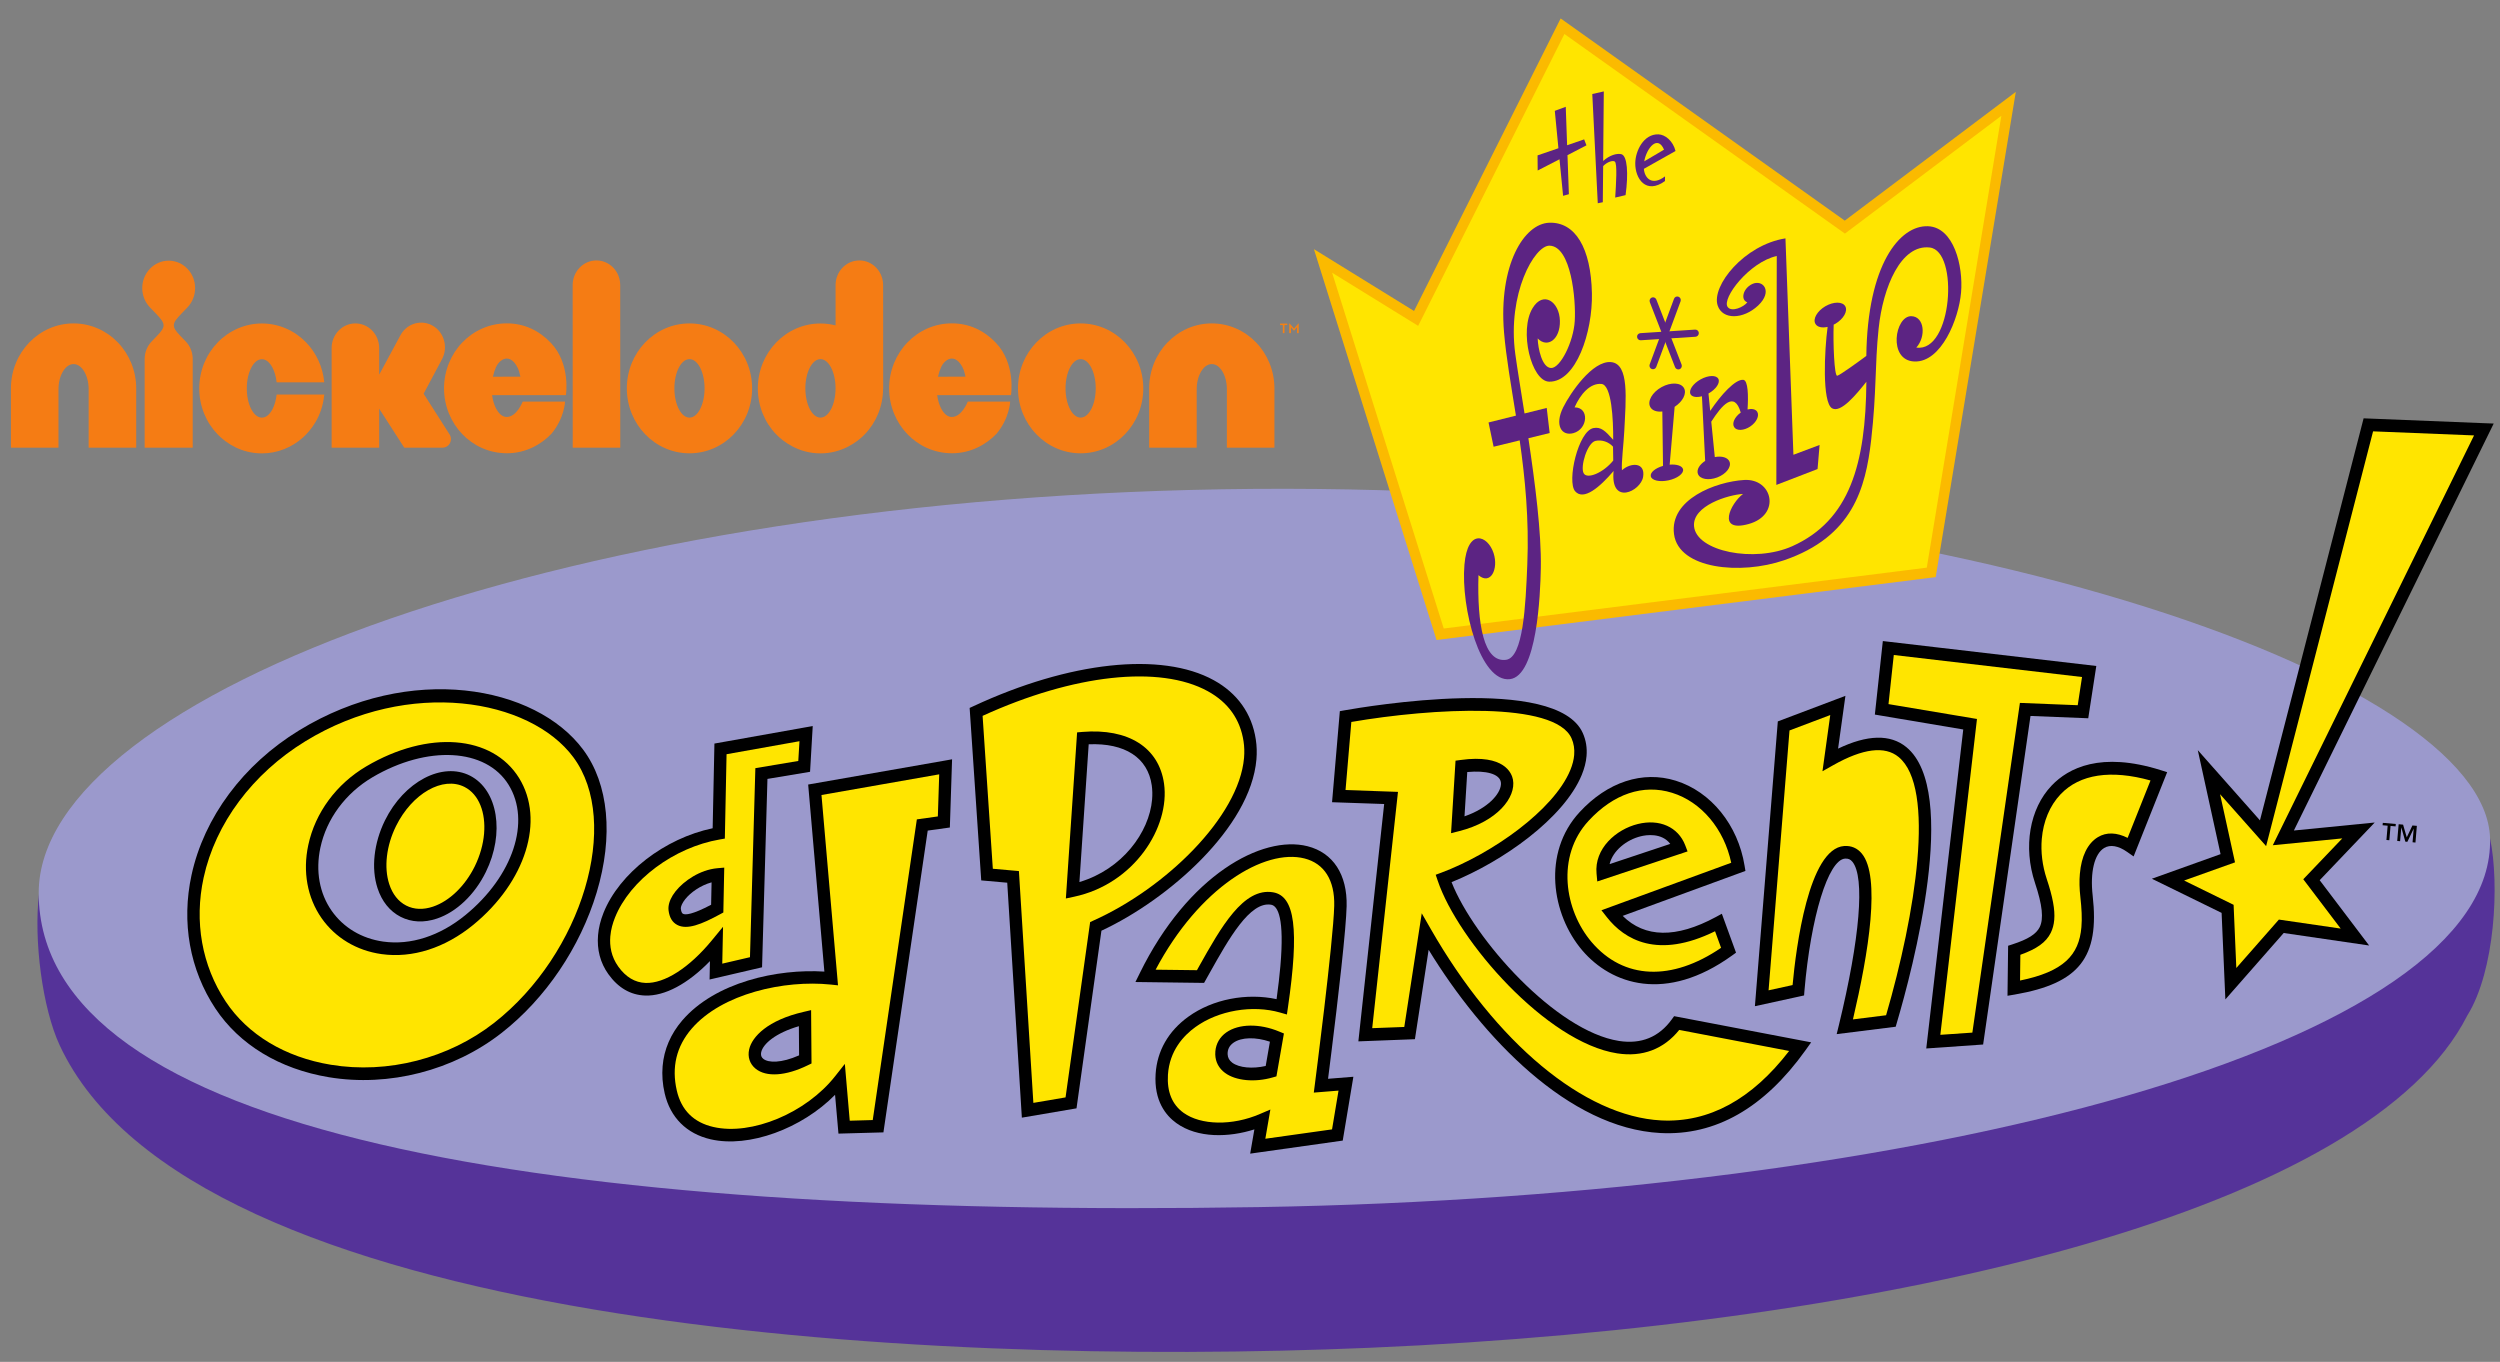 <?xml version="1.0" encoding="UTF-8" standalone="no"?>
<svg
   xmlns:dc="http://purl.org/dc/elements/1.1/"
   xmlns:cc="http://creativecommons.org/ns#"
   xmlns:rdf="http://www.w3.org/1999/02/22-rdf-syntax-ns#"
   xmlns:svg="http://www.w3.org/2000/svg"
   xmlns="http://www.w3.org/2000/svg"
   xmlns:sodipodi="http://sodipodi.sourceforge.net/DTD/sodipodi-0.dtd"
   xmlns:inkscape="http://www.inkscape.org/namespaces/inkscape"
   inkscape:export-ydpi="900"
   inkscape:export-xdpi="900"
   inkscape:export-filename="C:\Users\allpu\Downloads\Tumblr backups\TFOP logo.png"
   sodipodi:docname="The_Fairly_OddParents_logo.svg"
   xml:space="preserve"
   height="153.309"
   width="281.43"
   inkscape:version="1.0 (4035a4fb49, 2020-05-01)"
   version="1.1"
   id="svg2"><rect width="100%" height="100%" fill="#808080" stroke="none"/><defs
     id="defs6"><inkscape:perspective
       id="perspective33"
       inkscape:persp3d-origin="192.85757 : 18.579344 : 1"
       inkscape:vp_z="385.71515 : 27.869017 : 1"
       inkscape:vp_y="0 : 1000 : 0"
       inkscape:vp_x="0 : 27.869017 : 1"
       sodipodi:type="inkscape:persp3d" /><inkscape:perspective
       sodipodi:type="inkscape:persp3d"
       inkscape:vp_x="0 : 27.869017 : 1"
       inkscape:vp_y="0 : 1000 : 0"
       inkscape:vp_z="385.71515 : 27.869017 : 1"
       inkscape:persp3d-origin="192.85757 : 18.579344 : 1"
       id="perspective33-7" /></defs><sodipodi:namedview
     inkscape:document-rotation="0"
     inkscape:guide-bbox="true"
     showguides="true"
     inkscape:current-layer="g10"
     inkscape:window-maximized="1"
     inkscape:window-y="1028"
     inkscape:window-x="1912"
     inkscape:cy="77.147921"
     inkscape:cx="141.02858"
     inkscape:zoom="4.9357382"
     showgrid="false"
     id="namedview4"
     inkscape:window-height="1057"
     inkscape:window-width="1920"
     inkscape:pageshadow="2"
     inkscape:pageopacity="0"
     guidetolerance="10"
     gridtolerance="10"
     objecttolerance="10"
     borderopacity="1"
     bordercolor="#666666"
     pagecolor="#ffffff" /><g
     transform="matrix(1.25,0,0,-1.25,-6.57,191.635)"
     inkscape:label="367310-fairly_odd_parents"
     inkscape:groupmode="layer"
     id="g10"><g
       transform="matrix(1.044,0,0,1.064,-8.959,-5.555)"
       id="g3146"><g
         id="g12"
         transform="translate(8.318,1.109)"><path
           d="M 8.664,72.545 C 8.195,68.642 8.953,62.877 10.445,59.728 21.738,35.888 84.246,32.482 123.398,34.119 c 45.844,1.914 86.348,11.82 94.735,28.129 2.39,3.746 2.793,11.129 1.961,14.992 L 8.664,72.545 z"
           style="fill:#553399;fill-opacity:1;fill-rule:nonzero;stroke:none"
           id="path14"
           inkscape:connector-curvature="0" /><path
           d="M 220.094,77.24 C 220.566,59.853 171.566,46.962 113.902,46.029 51.949,45.029 8.656,52.373 8.637,72.615 8.617,89.4 54.66,106.369 113.434,106.818 172.215,107.267 219.723,90.982 220.094,77.24 z"
           style="fill:#9b99cc;fill-opacity:1;fill-rule:nonzero;stroke:none"
           id="path16"
           inkscape:connector-curvature="0" /><path
           d="m 55.18,84.423 c 4.441,-5.871 0.746,-17.328 -6.93,-23.222 -7.812,-6 -19.371,-4.817 -23.93,1.937 -4.925,7.297 -1.82,17.453 7.055,22.785 9.324,5.602 19.93,3.625 23.805,-1.5 z m -18.016,-1.55 c -4.707,-2.723 -6.297,-8.414 -3.691,-12.075 2.375,-3.339 7.679,-4.187 12.32,-0.461 4.234,3.407 5.957,8.34 3.832,11.719 -2.184,3.469 -7.551,3.653 -12.461,0.817 z"
           style="fill:#ffe500;fill-opacity:1;fill-rule:nonzero;stroke:none"
           id="path18"
           inkscape:connector-curvature="0" /><path
           d="m 31.102,86.38 c -4.817,-2.89 -8.2,-7.355 -9.282,-12.246 -0.886,-4.004 -0.156,-8.015 2.059,-11.297 2.066,-3.058 5.543,-5.125 9.793,-5.816 5.18,-0.84 10.75,0.566 14.906,3.758 3.781,2.902 6.766,7.238 8.192,11.883 1.46,4.769 1.039,9.172 -1.165,12.082 C 51.5,90.177 40.672,92.13 31.102,86.38 z m 2.742,-28.304 c -3.957,0.64 -7.18,2.547 -9.082,5.359 -2.047,3.035 -2.723,6.754 -1.899,10.473 1.02,4.601 4.223,8.816 8.789,11.558 8.942,5.371 19.356,3.594 23.106,-1.363 4.156,-5.5 0.773,-16.633 -6.832,-22.48 C 44,58.607 38.734,57.283 33.844,58.076 z"
           style="fill:#000000;fill-opacity:1;fill-rule:nonzero;stroke:none"
           id="path20"
           inkscape:connector-curvature="0" /><path
           d="m 36.895,83.334 c -2.582,-1.493 -4.407,-3.922 -5.004,-6.661 -0.493,-2.257 -0.082,-4.457 1.144,-6.183 1.188,-1.668 3.024,-2.75 5.172,-3.047 2.66,-0.367 5.473,0.512 7.918,2.477 4.527,3.64 6.191,8.863 3.953,12.421 -2.305,3.657 -7.848,4.075 -13.183,0.993 z m 12.277,-1.563 c 1.945,-3.09 0.383,-7.723 -3.715,-11.016 -2.215,-1.781 -4.738,-2.582 -7.105,-2.253 -1.852,0.257 -3.43,1.183 -4.446,2.609 -1.054,1.48 -1.398,3.375 -0.972,5.336 0.531,2.445 2.171,4.617 4.496,5.965 4.742,2.738 9.789,2.461 11.742,-0.641 z"
           style="fill:#000000;fill-opacity:1;fill-rule:nonzero;stroke:none"
           id="path22"
           inkscape:connector-curvature="0" /><path
           d="m 46.734,74.623 c -1.527,-3.036 -4.496,-4.625 -6.632,-3.551 -2.141,1.078 -2.637,4.406 -1.114,7.441 1.524,3.032 4.492,4.621 6.633,3.547 2.137,-1.074 2.637,-4.406 1.113,-7.437 z"
           style="fill:#ffe500;fill-opacity:1;fill-rule:nonzero;stroke:none"
           id="path24"
           inkscape:connector-curvature="0" /><path
           d="m 38.504,78.755 c -0.957,-1.91 -1.199,-4.05 -0.641,-5.726 0.371,-1.121 1.059,-1.961 1.992,-2.43 0.934,-0.469 2.016,-0.519 3.137,-0.148 1.68,0.554 3.254,2.023 4.211,3.933 1.652,3.289 1.047,6.95 -1.351,8.157 -2.399,1.203 -5.696,-0.496 -7.348,-3.786 z m 1.832,-7.203 c -0.676,0.34 -1.18,0.965 -1.461,1.813 -0.469,1.414 -0.25,3.25 0.582,4.91 1.391,2.766 4.043,4.25 5.918,3.312 1.246,-0.628 1.836,-2.175 1.68,-3.957 -0.078,-0.89 -0.344,-1.843 -0.805,-2.765 -0.836,-1.66 -2.18,-2.934 -3.594,-3.403 -0.843,-0.281 -1.648,-0.25 -2.32,0.09 z"
           style="fill:#000000;fill-opacity:1;fill-rule:nonzero;stroke:none"
           id="path26"
           inkscape:connector-curvature="0" /><path
           d="m 74.668,83.334 0.164,2.769 -7.383,-1.289 -0.148,-7.141 c -6.613,-1.109 -12.008,-7.617 -9.098,-11.605 2.336,-3.199 6.094,-1.156 8.899,2.184 l -0.047,-2.29 3.461,0.79 0.464,15.972 3.688,0.61 z M 63.5,71.205 c -0.129,1.066 1.801,2.804 3.727,2.972 l -0.059,-2.89 C 65.059,70.166 63.672,69.775 63.5,71.205 z"
           style="fill:#ffe500;fill-opacity:1;fill-rule:nonzero;stroke:none"
           id="path28"
           inkscape:connector-curvature="0" /><path
           d="m 74.742,86.63 -7.816,-1.367 c 0,0 -0.137,-6.433 -0.153,-7.168 -4.128,-0.847 -8.039,-3.789 -9.414,-7.156 -0.261,-0.644 -0.421,-1.277 -0.472,-1.891 -0.106,-1.214 0.191,-2.343 0.886,-3.296 0.848,-1.165 1.918,-1.774 3.18,-1.817 1.695,-0.058 3.688,0.996 5.586,2.914 -0.008,-0.414 -0.031,-1.558 -0.031,-1.558 l 4.527,1.035 c 0,0 0.442,15.113 0.465,15.945 0.676,0.109 3.676,0.602 3.676,0.602 l 0.23,3.871 -0.664,-0.114 z m -0.48,-1.168 c -0.039,-0.617 -0.074,-1.238 -0.102,-1.671 -0.66,-0.11 -3.703,-0.61 -3.703,-0.61 0,0 -0.441,-15.215 -0.465,-16 -0.488,-0.113 -1.644,-0.375 -2.39,-0.547 0.015,0.672 0.066,3.121 0.066,3.121 l -0.973,-1.16 c -1.937,-2.308 -4.07,-3.652 -5.707,-3.593 -0.914,0.031 -1.707,0.496 -2.351,1.378 -0.614,0.84 -0.762,1.739 -0.692,2.563 0.051,0.586 0.215,1.133 0.403,1.594 1.293,3.168 5.093,5.945 9.043,6.609 l 0.433,0.074 c 0,0 0.133,6.371 0.149,7.141 0.695,0.125 5.257,0.922 6.289,1.101 z"
           style="fill:#000000;fill-opacity:1;fill-rule:nonzero;stroke:none"
           id="path30"
           inkscape:connector-curvature="0" /><path
           d="m 67.18,74.712 c -1.504,-0.132 -2.891,-1.074 -3.602,-1.949 -0.367,-0.453 -0.574,-0.906 -0.613,-1.324 -0.008,-0.102 -0.008,-0.199 0.004,-0.297 0.074,-0.597 0.324,-1.012 0.75,-1.23 0.84,-0.438 2.086,0.043 3.699,0.906 l 0.277,0.148 0.078,3.797 -0.593,-0.051 z m -2.969,-3.855 c -0.094,0.047 -0.152,0.188 -0.18,0.41 l 0,0.004 c -0.004,0.02 -0.004,0.047 -0.004,0.074 0.016,0.164 0.121,0.426 0.379,0.746 0.457,0.563 1.317,1.168 2.274,1.426 -0.016,-0.68 -0.032,-1.527 -0.039,-1.898 -1.598,-0.824 -2.207,-0.879 -2.43,-0.762 z m -1.242,0.285 z"
           style="fill:#000000;fill-opacity:1;fill-rule:nonzero;stroke:none"
           id="path32"
           inkscape:connector-curvature="0" /><path
           d="m 86.715,78.627 -1.86,-0.254 -3.812,-25.496 -2.934,-0.082 -0.351,3.984 c -3.953,-4.93 -13.199,-6.949 -14.602,-1.008 -1.621,6.887 7.235,10.297 13.84,9.625 l -1.41,15.957 11.285,1.942 -0.156,-4.668 z M 74.766,58.521 74.738,62.033 c -6.394,-1.449 -5.121,-5.988 0.028,-3.512 z"
           style="fill:#ffe500;fill-opacity:1;fill-rule:nonzero;stroke:none"
           id="path34"
           inkscape:connector-curvature="0" /><path
           d="M 86.781,83.818 75.012,81.795 76.41,65.962 c -4.055,0.254 -9.406,-0.89 -12.254,-4.128 -1.004,-1.149 -1.578,-2.461 -1.699,-3.875 -0.066,-0.747 -0.008,-1.52 0.18,-2.313 0.48,-2.031 1.886,-3.41 3.961,-3.879 3.312,-0.75 7.875,0.914 10.734,3.766 0.106,-1.172 0.293,-3.285 0.293,-3.285 l 3.879,0.105 c 0,0 3.703,24.777 3.82,25.543 0.489,0.066 1.91,0.262 1.91,0.262 l 0.192,5.773 -0.645,-0.113 z m -0.465,-1.16 c -0.027,-0.86 -0.097,-2.946 -0.117,-3.563 -0.515,-0.074 -1.812,-0.25 -1.812,-0.25 0,0 -3.676,-24.593 -3.805,-25.449 -0.512,-0.016 -1.422,-0.039 -1.984,-0.055 -0.067,0.766 -0.422,4.809 -0.422,4.809 l -0.832,-1.035 c -2.5,-3.121 -7.215,-5.051 -10.508,-4.305 -1.703,0.383 -2.766,1.422 -3.156,3.082 -0.465,1.977 -0.035,3.738 1.281,5.238 2.625,2.985 8.012,4.137 11.984,3.735 l 0.641,-0.067 c 0,0 -1.344,15.192 -1.426,16.11 0.836,0.144 9.063,1.562 10.156,1.75 z"
           style="fill:#000000;fill-opacity:1;fill-rule:nonzero;stroke:none"
           id="path36"
           inkscape:connector-curvature="0" /><path
           d="m 74.621,62.552 c -3.086,-0.695 -4.453,-2.097 -4.699,-3.172 -0.149,-0.64 0.055,-1.238 0.555,-1.636 0.918,-0.735 2.609,-0.625 4.519,0.297 l 0.305,0.144 -0.035,4.516 -0.645,-0.149 z m -3.48,-3.972 c -0.149,0.117 -0.211,0.265 -0.196,0.453 0.004,0.035 0.008,0.07 0.016,0.109 0.164,0.707 1.234,1.621 3.25,2.199 0.004,-0.777 0.016,-2.019 0.019,-2.468 -1.531,-0.664 -2.648,-0.645 -3.089,-0.293 z"
           style="fill:#000000;fill-opacity:1;fill-rule:nonzero;stroke:none"
           id="path38"
           inkscape:connector-curvature="0" /><path
           d="m 113.098,85.533 c 0.906,-5.84 -6.715,-12.867 -13.278,-15.75 L 97.684,54.849 93.941,54.224 92.688,73.978 90.441,74.173 89.5,87.947 c 12.027,5.5 22.531,4.465 23.598,-2.414 z M 98.711,85.716 97.824,72.814 c 8.489,1.762 10.836,13.699 0.887,12.902 z"
           style="fill:#ffe500;fill-opacity:1;fill-rule:nonzero;stroke:none"
           id="path40"
           inkscape:connector-curvature="0" /><path
           d="m 89.277,88.431 -0.336,-0.152 1,-14.598 2.243,-0.195 c 0.054,-0.875 1.261,-19.887 1.261,-19.887 l 4.715,0.789 c 0,0 2.07,14.489 2.149,15.035 5.726,2.606 12.867,8.719 13.371,14.497 0.047,0.57 0.035,1.136 -0.055,1.695 -0.336,2.183 -1.594,3.918 -3.633,5.015 -4.504,2.426 -12.441,1.582 -20.715,-2.199 z m 20.211,1.262 c 1.758,-0.949 2.793,-2.375 3.082,-4.242 0.071,-0.453 0.082,-0.918 0.043,-1.395 -0.437,-5.011 -6.808,-11.062 -13.008,-13.781 l -0.269,-0.121 c 0,0 -2.02,-14.106 -2.121,-14.84 -0.516,-0.086 -2.047,-0.344 -2.777,-0.465 -0.075,1.11 -1.247,19.621 -1.247,19.621 l -2.25,0.196 c -0.054,0.828 -0.836,12.25 -0.882,12.941 7.847,3.516 15.273,4.324 19.429,2.086 z"
           style="fill:#000000;fill-opacity:1;fill-rule:nonzero;stroke:none"
           id="path42"
           inkscape:connector-curvature="0" /><path
           d="m 98.668,86.248 -0.457,-0.039 -0.969,-14.059 0.692,0.145 c 5.234,1.085 8.3,5.917 7.777,9.574 -0.441,3.062 -3.074,4.699 -7.043,4.379 z m 5.984,-4.528 c 0.055,-0.386 0.063,-0.785 0.028,-1.191 -0.242,-2.793 -2.586,-5.914 -6.27,-6.988 0.086,1.3 0.742,10.832 0.801,11.66 3.125,0.125 5.102,-1.125 5.441,-3.481 z"
           style="fill:#000000;fill-opacity:1;fill-rule:nonzero;stroke:none"
           id="path44"
           inkscape:connector-curvature="0" /><path
           d="m 119.242,56.306 c 0,0 1.606,12.125 1.684,15.211 0.187,7.602 -10.774,6.176 -16.828,-5.914 l 4.757,-0.058 c 1.825,3.171 3.829,6.992 6.172,6.605 1.735,-0.285 1.575,-4.211 0.844,-9.141 -4.23,1.192 -10.051,-0.996 -10.355,-5.746 -0.305,-4.758 4.925,-5.429 8.675,-3.843 -0.14,-0.762 -0.273,-1.508 -0.394,-2.235 l 6.867,0.949 0.734,4.34 -2.156,-0.168 z m -8.578,2.653 c -0.055,1.781 2.363,2.429 4.789,1.433 -0.164,-0.945 -0.336,-1.906 -0.512,-2.875 -1.921,-0.543 -4.23,-0.137 -4.277,1.442 z"
           style="fill:#ffe500;fill-opacity:1;fill-rule:nonzero;stroke:none"
           id="path46"
           inkscape:connector-curvature="0" /><path
           d="m 103.625,65.841 -0.383,-0.761 5.922,-0.075 0.512,0.895 c 1.613,2.824 3.441,6.023 5.265,5.723 0.602,-0.098 1.161,-1.161 0.805,-5.207 -0.07,-0.797 -0.183,-1.743 -0.328,-2.786 -2.586,0.543 -5.508,0.004 -7.609,-1.484 -1.723,-1.219 -2.7,-2.894 -2.825,-4.848 -0.148,-2.281 0.887,-3.519 1.786,-4.156 1.839,-1.305 4.554,-1.222 6.734,-0.535 -0.113,-0.641 -0.363,-2.055 -0.363,-2.055 l 0.726,0.102 7.258,1.004 0.918,5.402 -2.184,-0.172 c 0.274,2.114 1.141,8.84 1.473,12.653 0.07,0.808 0.117,1.488 0.129,1.961 0.062,2.671 -1.164,4.519 -3.371,5.07 -3.918,0.976 -10.32,-2.449 -14.465,-10.731 z m 14.207,9.696 c 1.703,-0.426 2.613,-1.848 2.559,-4.008 -0.075,-3.02 -1.661,-15.031 -1.676,-15.156 l -0.086,-0.653 c 0,0 1.492,0.117 2.133,0.168 -0.149,-0.863 -0.469,-2.75 -0.559,-3.281 -0.613,-0.086 -4.664,-0.645 -5.754,-0.793 0.114,0.656 0.434,2.473 0.434,2.473 l -0.903,-0.379 c -2.378,-1.008 -5.089,-0.961 -6.593,0.105 -0.981,0.696 -1.43,1.778 -1.34,3.215 0.133,2.047 1.363,3.328 2.375,4.043 1.984,1.406 4.918,1.895 7.305,1.223 l 0.582,-0.164 0.089,0.597 c 0.981,6.61 0.61,9.434 -1.285,9.746 -2.558,0.422 -4.492,-2.968 -6.367,-6.246 0,0 -0.098,-0.175 -0.195,-0.347 -0.442,0.004 -2.496,0.031 -3.567,0.043 3.766,6.976 9.407,10.273 12.848,9.414 z"
           style="fill:#000000;fill-opacity:1;fill-rule:nonzero;stroke:none"
           id="path48"
           inkscape:connector-curvature="0" /><path
           d="m 111.082,60.814 c -0.559,-0.387 -0.887,-0.949 -0.945,-1.598 -0.008,-0.089 -0.008,-0.179 -0.008,-0.273 0.019,-0.629 0.309,-1.168 0.836,-1.551 0.918,-0.672 2.574,-0.828 4.121,-0.387 l 0.32,0.09 0.645,3.629 -0.399,0.16 c -1.703,0.7 -3.496,0.672 -4.57,-0.07 z m 0.512,-2.562 c -0.258,0.191 -0.387,0.425 -0.399,0.722 -0.011,0.403 0.157,0.727 0.496,0.961 0.692,0.485 1.926,0.5 3.153,0.094 -0.094,-0.543 -0.285,-1.606 -0.364,-2.055 -1.132,-0.254 -2.285,-0.16 -2.886,0.278 z m -1.461,0.691 -0.004,0 0.004,0 z"
           style="fill:#000000;fill-opacity:1;fill-rule:nonzero;stroke:none"
           id="path50"
           inkscape:connector-curvature="0" /><path
           d="m 141.348,85.927 c 1.84,-4.058 -5.504,-9.879 -11.532,-12.093 2.282,-6.625 14.86,-19.391 20.125,-12.231 l 10.661,-2 C 150.324,45.498 136.211,55.658 128.234,69.33 l -1.339,-8.575 -3.825,-0.14 2.223,20.043 -4.508,0.156 0.586,6.734 c 5.442,0.957 18.18,2.344 19.977,-1.621 z m -9.985,-2.582 -0.316,-4.972 c 4.988,1.23 6.219,5.765 0.316,4.972 z"
           style="fill:#ffe500;fill-opacity:1;fill-rule:nonzero;stroke:none"
           id="path52"
           inkscape:connector-curvature="0" /><path
           d="m 121.277,88.076 -0.402,-0.071 -0.672,-7.707 c 0,0 3.621,-0.125 4.496,-0.152 -0.117,-1.082 -2.226,-20.09 -2.226,-20.09 l 4.879,0.184 c 0,0 0.871,5.566 1.183,7.566 4.649,-7.453 12.098,-15.105 19.996,-15.508 4.739,-0.238 8.946,2.114 12.504,6.993 l 0.496,0.683 -11.82,2.215 -0.199,-0.269 c -1.106,-1.504 -2.637,-2.118 -4.555,-1.829 -5.457,0.836 -12.516,8.629 -14.445,13.442 4.41,1.742 9.691,5.406 11.23,9.074 0.231,0.555 0.371,1.09 0.414,1.602 0.059,0.687 -0.047,1.332 -0.32,1.937 -2.258,4.984 -18.691,2.254 -20.559,1.93 z m 19.586,-2.371 c 0.196,-0.43 0.27,-0.903 0.227,-1.41 -0.035,-0.403 -0.145,-0.829 -0.332,-1.274 -1.426,-3.402 -6.778,-7.086 -11.121,-8.684 l -0.492,-0.179 0.171,-0.496 c 1.754,-5.11 9.391,-13.692 15.481,-14.621 2.187,-0.336 4.027,0.359 5.355,1.984 0.532,-0.102 8.059,-1.516 9.481,-1.781 -3.211,-4.094 -6.918,-6.086 -11.047,-5.879 -6.625,0.34 -14.246,6.558 -19.887,16.234 l -0.758,1.297 c 0,0 -1.386,-8.836 -1.507,-9.621 -0.563,-0.02 -2.012,-0.074 -2.766,-0.102 0.129,1.157 2.223,20 2.223,20 0,0 -3.664,0.125 -4.524,0.157 l 0.5,5.761 c 7.008,1.18 17.567,1.766 18.996,-1.386 z"
           style="fill:#000000;fill-opacity:1;fill-rule:nonzero;stroke:none"
           id="path54"
           inkscape:connector-curvature="0" /><path
           d="m 131.289,83.873 -0.434,-0.059 -0.386,-6.137 0.707,0.176 c 3.265,0.809 4.922,2.852 4.633,4.359 -0.098,0.52 -0.715,2.176 -4.52,1.661 z m 3.473,-1.86 c 0.015,-0.074 0.015,-0.152 0.008,-0.234 -0.067,-0.793 -1.118,-1.992 -3.141,-2.676 0.062,0.977 0.195,3.125 0.238,3.75 1.637,0.149 2.766,-0.16 2.895,-0.84 z"
           style="fill:#000000;fill-opacity:1;fill-rule:nonzero;stroke:none"
           id="path56"
           inkscape:connector-curvature="0" /><path
           d="m 153.539,70.099 0.871,-2.336 c -10.785,-7.633 -18.105,5.328 -12.469,11.324 5.383,5.723 12.313,1.907 13.325,-4.253 l -10.942,-3.93 c 2.149,-2.688 5.348,-2.848 9.215,-0.805 z m -9.988,4.207 6.617,2.16 c -1.27,3.207 -6.93,1.082 -6.617,-2.16 z"
           style="fill:#ffe500;fill-opacity:1;fill-rule:nonzero;stroke:none"
           id="path58"
           inkscape:connector-curvature="0" /><path
           d="m 141.555,79.455 c -3.235,-3.438 -2.418,-8.649 0.238,-11.703 2.492,-2.864 7.195,-4.477 12.922,-0.426 l 0.336,0.238 -1.223,3.293 -0.535,-0.285 c -3.418,-1.805 -6.105,-1.754 -8.02,0.105 1.332,0.481 10.59,3.805 10.59,3.805 l -0.074,0.438 c -0.566,3.445 -2.894,6.273 -5.937,7.199 -2.86,0.871 -5.887,-0.102 -8.297,-2.664 z m 1.043,-11 c -2.344,2.695 -3.086,7.269 -0.266,10.269 2.156,2.289 4.715,3.133 7.207,2.371 2.531,-0.769 4.484,-3.074 5.098,-5.922 -0.821,-0.293 -11.196,-4.019 -11.196,-4.019 l 0.465,-0.582 c 1.524,-1.906 4.379,-3.586 9.336,-1.195 0.184,-0.5 0.371,-1.008 0.52,-1.403 -4.254,-2.851 -8.407,-2.691 -11.164,0.481 z"
           style="fill:#000000;fill-opacity:1;fill-rule:nonzero;stroke:none"
           id="path60"
           inkscape:connector-curvature="0" /><path
           d="m 146.586,78.455 c -1.883,-0.453 -3.773,-2.082 -3.566,-4.2 l 0.062,-0.664 7.789,2.543 -0.207,0.532 c -0.609,1.535 -2.211,2.238 -4.078,1.789 z m 0.25,-1.039 c 0.445,0.109 1.797,0.324 2.543,-0.645 -0.891,-0.289 -4.168,-1.363 -5.234,-1.711 0.281,1.149 1.468,2.063 2.691,2.356 z"
           style="fill:#000000;fill-opacity:1;fill-rule:nonzero;stroke:none"
           id="path62"
           inkscape:connector-curvature="0" /><path
           d="m 160.422,64.38 -3.152,-0.675 1.89,23.047 4.676,1.738 -0.648,-4.586 c 11.144,6.172 8.746,-10.406 5.222,-22.125 l -3.969,-0.484 c 2.02,8.156 2.7,14.953 -0.023,14.761 -2.277,-0.156 -3.57,-6.828 -3.996,-11.676 z"
           style="fill:#ffe500;fill-opacity:1;fill-rule:nonzero;stroke:none"
           id="path64"
           inkscape:connector-curvature="0" /><path
           d="m 163.648,88.99 -4.992,-1.852 -1.976,-24.105 4.242,0.91 0.031,0.394 c 0.547,6.278 2.055,11.086 3.5,11.188 0.274,0.02 0.469,-0.063 0.637,-0.266 1.094,-1.3 0.656,-6.472 -1.168,-13.836 l -0.188,-0.753 5.09,0.625 0.098,0.332 c 1.363,4.531 5.445,19.605 0.824,23.332 -1.387,1.117 -3.375,1.058 -5.891,-0.125 0.176,1.222 0.633,4.468 0.633,4.468 l -0.84,-0.312 z m -0.468,-1.313 c -0.16,-1.152 -0.672,-4.757 -0.672,-4.757 l 0.937,0.519 c 2.551,1.41 4.446,1.645 5.629,0.688 1.614,-1.297 1.977,-4.625 1.621,-8.696 -0.355,-4.074 -1.433,-8.89 -2.699,-13.164 -0.457,-0.055 -1.976,-0.242 -2.859,-0.351 0.664,2.781 1.285,5.836 1.511,8.441 0.219,2.527 0.075,4.621 -0.742,5.59 -0.386,0.465 -0.914,0.687 -1.527,0.644 -3.066,-0.214 -4.152,-8.609 -4.449,-11.769 -0.442,-0.094 -1.352,-0.289 -2.071,-0.445 0.11,1.324 1.75,21.359 1.805,21.996 0.445,0.164 2.481,0.922 3.516,1.304 z"
           style="fill:#000000;fill-opacity:1;fill-rule:nonzero;stroke:none"
           id="path66"
           inkscape:connector-curvature="0" /><path
           d="m 179.996,88.154 -4.094,-27.859 -3.832,-0.262 3.176,26.867 -7.629,1.262 0.571,5.187 17.328,-1.988 -0.536,-3.406 -4.984,0.199 z"
           style="fill:#ffe500;fill-opacity:1;fill-rule:nonzero;stroke:none"
           id="path68"
           inkscape:connector-curvature="0" /><path
           d="m 167.656,93.408 -0.629,-5.692 c 0,0 6.75,-1.117 7.625,-1.261 -0.113,-0.973 -3.191,-27 -3.191,-27 l 4.906,0.336 c 0,0 3.953,26.89 4.086,27.808 0.785,-0.031 4.981,-0.195 4.981,-0.195 l 0.695,4.426 -18.414,2.109 -0.059,-0.531 z m 1.004,-0.649 c 0.965,-0.113 15.238,-1.75 16.238,-1.863 -0.097,-0.644 -0.285,-1.82 -0.371,-2.387 -0.777,0.032 -4.988,0.196 -4.988,0.196 0,0 -3.98,-27.082 -4.101,-27.907 -0.551,-0.039 -1.993,-0.136 -2.762,-0.187 0.144,1.215 3.16,26.734 3.16,26.734 0,0 -6.762,1.117 -7.633,1.258 0.078,0.727 0.371,3.391 0.457,4.156 z"
           style="fill:#000000;fill-opacity:1;fill-rule:nonzero;stroke:none"
           id="path70"
           inkscape:connector-curvature="0" /><path
           d="m 191.527,82.505 -2.425,-5.98 c -2.356,1.637 -4.286,-0.141 -3.817,-4.191 0.543,-4.692 -0.719,-6.844 -6.277,-7.786 l 0.043,3.211 c 2.937,0.934 3.586,2.071 2.297,5.871 -1.703,5.032 1.023,11.696 10.179,8.875 z"
           style="fill:#ffe500;fill-opacity:1;fill-rule:nonzero;stroke:none"
           id="path72"
           inkscape:connector-curvature="0" /><path
           d="m 182.281,81.712 c -1.91,-1.957 -2.472,-5.199 -1.437,-8.253 0.636,-1.875 0.758,-3.028 0.402,-3.735 -0.301,-0.59 -1.004,-1.027 -2.355,-1.457 l -0.368,-0.117 -0.054,-4.234 0.633,0.105 c 5.562,0.945 7.32,3.137 6.714,8.375 -0.23,1.981 0.149,3.524 0.989,4.027 0.523,0.313 1.23,0.192 1.992,-0.336 l 0.551,-0.378 2.894,7.132 -0.554,0.172 c -5.18,1.598 -7.973,0.176 -9.407,-1.301 z M 182.199,69.24 c 0.164,0.328 0.266,0.687 0.301,1.101 0.078,0.86 -0.133,1.95 -0.645,3.457 -0.386,1.141 -0.523,2.305 -0.429,3.395 0.129,1.473 0.683,2.812 1.621,3.777 1.66,1.711 4.344,2.098 7.758,1.168 -0.336,-0.828 -1.645,-4.047 -1.973,-4.859 -0.93,0.461 -1.828,0.508 -2.574,0.058 -0.887,-0.531 -1.418,-1.621 -1.547,-3.101 -0.055,-0.594 -0.039,-1.254 0.043,-1.965 0.109,-0.953 0.156,-1.801 0.09,-2.551 -0.207,-2.363 -1.531,-3.758 -5.293,-4.515 0.012,0.715 0.023,1.742 0.027,2.179 1.418,0.5 2.211,1.047 2.621,1.856 z"
           style="fill:#000000;fill-opacity:1;fill-rule:nonzero;stroke:none"
           id="path74"
           inkscape:connector-curvature="0" /><path
           d="m 197.469,75.556 -1.625,7.289 4.668,-5.172 9.086,34.567 9.965,-0.391 -17.297,-34.566 6.48,0.625 -4.055,-4.172 3.747,-4.848 -6.352,0.91 -4.352,-4.859 -0.281,6.332 -5.14,2.473 5.156,1.812 z"
           style="fill:#ffe500;fill-opacity:1;fill-rule:nonzero;stroke:none"
           id="path76"
           inkscape:connector-curvature="0" /><path
           d="m 219.582,112.38 -10.394,0.411 c 0,0 -8.465,-32.223 -8.942,-34.028 l -5.363,5.942 c 0,0 1.781,-7.989 1.965,-8.801 -0.746,-0.262 -5.926,-2.082 -5.926,-2.082 0,0 5.5,-2.645 6.016,-2.891 0.023,-0.574 0.324,-7.324 0.324,-7.324 0,0 4.683,5.234 5.031,5.621 0.516,-0.074 7.371,-1.058 7.371,-1.058 0,0 -3.781,4.902 -4.266,5.527 0.547,0.562 4.747,4.883 4.747,4.883 0,0 -5.579,-0.539 -6.973,-0.676 0.824,1.644 17.238,34.445 17.238,34.445 l -0.828,0.031 z m -0.867,-1.035 c -0.707,-1.418 -17.36,-34.687 -17.36,-34.687 0,0 4.247,0.41 5.993,0.578 -1.141,-1.172 -3.364,-3.457 -3.364,-3.457 0,0 2.235,-2.895 3.227,-4.176 -1.648,0.234 -5.332,0.762 -5.332,0.762 0,0 -2.555,-2.852 -3.672,-4.098 -0.07,1.649 -0.234,5.348 -0.234,5.348 0,0 -2.879,1.383 -4.27,2.055 1.418,0.496 4.391,1.539 4.391,1.539 0,0 -0.821,3.671 -1.289,5.769 1.367,-1.512 3.972,-4.394 3.972,-4.394 0,0 9.012,34.296 9.227,35.105 0.715,-0.027 7.387,-0.289 8.711,-0.344 z"
           style="fill:#000000;fill-opacity:1;fill-rule:nonzero;stroke:none"
           id="path78"
           inkscape:connector-curvature="0" /><path
           d="m 127.455,121.247 -8.031,4.867 10.106,-31.598 42.363,5.239 6.668,39.656 -14.121,-10.438 -24.356,17.004 -12.629,-24.73 z"
           style="fill:#ffe500;fill-opacity:1;fill-rule:nonzero;stroke:none"
           id="path80"
           inkscape:connector-curvature="0" /><path
           d="m 139.69,146.18 c 0,0 -11.992,-23.484 -12.414,-24.304 -0.738,0.445 -8.637,5.234 -8.637,5.234 l 10.578,-33.082 43.059,5.324 6.91,41.071 c 0,0 -14.258,-10.536 -14.754,-10.899 -0.512,0.356 -24.508,17.113 -24.508,17.113 l -0.234,-0.457 z m -11.84,-25.136 c 0,0 11.953,23.402 12.398,24.277 0.809,-0.562 24.196,-16.894 24.196,-16.894 0,0 11.941,8.824 13.496,9.972 -0.344,-2.039 -6.328,-37.621 -6.434,-38.246 -0.64,-0.082 -40.953,-5.062 -41.668,-5.152 -0.211,0.664 -8.961,28.035 -9.629,30.113 1.551,-0.937 7.422,-4.496 7.422,-4.496 l 0.219,0.426 z"
           style="fill:#fbba00;fill-opacity:1;fill-rule:nonzero;stroke:none"
           id="path82"
           inkscape:connector-curvature="0" /><path
           d="m 140.48,135.905 -0.117,3.254 -0.945,-0.343 0.312,-3.164 -1.8,-0.606 0.011,-1.281 1.883,0.953 0.309,-3.094 0.5,0.137 -0.121,3.305 1.636,0.832 -0.199,0.504 -1.469,-0.497 z"
           style="fill:#5c2483;fill-opacity:1;fill-rule:nonzero;stroke:none"
           id="path84"
           inkscape:connector-curvature="0" /><path
           d="m 145.145,135.152 c -0.379,0.078 -0.989,-0.079 -1.555,-0.579 l 0.055,5.887 -0.993,-0.219 0.473,-9.246 0.434,0.086 0.031,3.063 c 0.351,0.347 0.812,0.5 1,0.383 0.234,-0.145 0.109,-1.946 0.039,-3.051 l 0.894,0.207 c 0.254,1.808 0.161,3.355 -0.378,3.469 z"
           style="fill:#5c2483;fill-opacity:1;fill-rule:nonzero;stroke:none"
           id="path86"
           inkscape:connector-curvature="0" /><path
           d="m 148.926,133.269 c -1.145,-0.852 -1.77,-0.114 -1.824,0.64 l 2.73,1.508 c -0.223,0.875 -0.906,1.395 -1.48,1.41 -1.278,0.035 -1.981,-1.406 -1.993,-2.433 -0.019,-1.324 0.934,-2.684 2.563,-1.52 l 0.004,0.395 z m -0.086,2.261 -1.707,-0.988 c 0.215,1.16 1.164,2.254 1.707,0.988 z"
           style="fill:#5c2483;fill-opacity:1;fill-rule:nonzero;stroke:none"
           id="path88"
           inkscape:connector-curvature="0" /><path
           d="m 139.858,121.05 c -0.039,1.613 -1.438,2.559 -2.352,1.074 -1.187,-1.91 -0.117,-6.199 1.426,-6.23 2.32,-0.047 3.758,4.191 3.688,7.476 -0.082,3.848 -1.438,6.047 -3.676,5.977 -2.188,-0.074 -4.387,-3.582 -3.906,-9.274 0.183,-2.128 0.609,-4.476 1.027,-7.054 l -2.363,-0.578 0.437,-2.055 2.25,0.539 c 0.461,-3.172 0.82,-6.668 0.656,-10.523 -0.144,-3.442 -0.343,-7.86 -1.832,-8.051 -1.925,-0.25 -2.5,3.008 -2.379,7.164 1.036,-0.871 1.75,0.504 1.305,1.863 -0.5,1.512 -2.242,2.156 -2.516,-0.976 -0.32,-3.665 1.372,-9.985 3.922,-9.688 2.348,0.27 2.625,7.145 2.668,9.41 0.055,2.992 -0.496,7.192 -1.074,10.981 l 1.836,0.441 -0.254,2.125 -1.914,-0.469 c -0.32,1.996 -0.621,3.77 -0.797,5.032 -0.711,5.117 1.668,9.199 2.953,9.171 1.871,-0.043 2.289,-4.585 2.176,-6.378 -0.113,-1.793 -1.258,-4.004 -2.043,-3.977 -0.781,0.027 -1.125,1.645 -1.156,2.504 0.82,-0.848 1.957,-0.113 1.918,1.496 z"
           style="fill:#5c2483;fill-opacity:1;fill-rule:nonzero;stroke:none"
           id="path90"
           inkscape:connector-curvature="0" /><path
           d="m 143.44,115.702 c -0.977,0.086 -1.817,-0.867 -2.317,-1.984 1.282,0.012 1.168,-1.836 -0.101,-2.18 -1.031,-0.277 -1.637,0.68 -0.883,2.176 0.629,1.242 2.535,3.977 4.129,3.836 1.598,-0.141 1.277,-3.148 1.145,-5.813 -0.047,-1.019 -0.262,-2.714 -0.204,-3.339 0.782,0.679 2.028,0.679 1.829,-0.555 -0.196,-1.231 -2.848,-2.473 -2.547,0.492 -1.192,-1.371 -2.586,-2.543 -3.317,-1.719 -0.734,0.821 0.266,5.11 1.582,5.352 0.637,0.117 1.008,-0.223 1.699,-0.996 0.012,1.695 -0.128,4.652 -1.015,4.73 z m -0.512,-4.82 c -0.707,-0.16 -1.332,-2.184 -1.019,-2.742 0.296,-0.535 1.703,0.043 2.55,1.078 l -0.019,1.176 c -0.395,0.418 -0.985,0.605 -1.512,0.488 z"
           style="fill:#5c2483;fill-opacity:1;fill-rule:nonzero;stroke:none"
           id="path92"
           inkscape:connector-curvature="0" /><path
           d="m 150.483,108.472 c -0.063,0.297 -0.551,0.449 -1.156,0.398 l 0.429,4.895 c 0.696,0.445 1.059,1.121 0.813,1.574 -0.266,0.488 -1.137,0.531 -1.942,0.094 -0.804,-0.438 -1.242,-1.192 -0.976,-1.68 0.164,-0.305 0.566,-0.437 1.043,-0.383 l 0.058,-4.605 c -0.664,-0.188 -1.125,-0.559 -1.054,-0.879 0.074,-0.352 0.757,-0.508 1.527,-0.344 0.766,0.16 1.328,0.578 1.258,0.93 z"
           style="fill:#5c2483;fill-opacity:1;fill-rule:nonzero;stroke:none"
           id="path94"
           inkscape:connector-curvature="0" /><path
           d="m 156.873,113.355 c -0.144,0.218 -0.468,0.273 -0.828,0.187 0.075,1.129 0.055,2.469 -0.371,2.508 -0.679,0.059 -1.906,-1.242 -2.851,-2.633 l -0.149,1.473 c 0.649,0.359 1.031,0.91 0.852,1.242 -0.18,0.336 -0.863,0.316 -1.528,-0.043 -0.66,-0.359 -1.05,-0.922 -0.871,-1.258 0.133,-0.238 0.524,-0.293 0.985,-0.172 l 0.277,-5.472 c -0.488,-0.309 -0.758,-0.746 -0.625,-1.098 0.164,-0.449 0.914,-0.582 1.668,-0.301 0.754,0.282 1.231,0.871 1.063,1.321 -0.137,0.367 -0.668,0.519 -1.274,0.402 l -0.305,2.996 c 0.911,1.395 1.993,2.648 2.543,0.77 -0.527,-0.364 -0.781,-0.911 -0.566,-1.235 0.215,-0.328 0.836,-0.301 1.387,0.059 0.547,0.363 0.812,0.922 0.593,1.254 z"
           style="fill:#5c2483;fill-opacity:1;fill-rule:nonzero;stroke:none"
           id="path96"
           inkscape:connector-curvature="0" /><path
           d="m 149.702,122.909 -2.098,-5.554 c -0.059,-0.157 0.019,-0.332 0.176,-0.391 0.156,-0.059 0.332,0.02 0.39,0.176 l 2.098,5.555 c 0.059,0.156 -0.023,0.332 -0.18,0.39 -0.156,0.059 -0.328,-0.019 -0.386,-0.176 z"
           style="fill:#5c2483;fill-opacity:1;fill-rule:nonzero;stroke:none"
           id="path98"
           inkscape:connector-curvature="0" /><path
           d="m 147.784,123.015 c -0.153,-0.063 -0.231,-0.238 -0.168,-0.395 l 2.175,-5.5 c 0.063,-0.156 0.239,-0.23 0.395,-0.172 0.152,0.063 0.23,0.239 0.168,0.395 l -2.176,5.5 c -0.062,0.156 -0.238,0.23 -0.394,0.172 z"
           style="fill:#5c2483;fill-opacity:1;fill-rule:nonzero;stroke:none"
           id="path100"
           inkscape:connector-curvature="0" /><path
           d="m 151.522,120.3 -4.723,-0.301 c -0.168,-0.012 -0.297,-0.152 -0.285,-0.32 0.012,-0.168 0.156,-0.293 0.324,-0.281 l 4.719,0.297 c 0.168,0.011 0.293,0.156 0.285,0.324 -0.012,0.164 -0.156,0.293 -0.32,0.281 z"
           style="fill:#5c2483;fill-opacity:1;fill-rule:nonzero;stroke:none"
           id="path102"
           inkscape:connector-curvature="0" /><path
           d="m 156.025,122.609 c -0.609,0.214 -0.375,1.175 0.415,1.546 0.921,0.434 1.824,-0.609 0.519,-1.816 -1.293,-1.191 -3.082,-1.223 -3.492,0.004 -0.555,1.652 2.285,5.129 5.848,5.68 l 0.687,-18.317 2.258,0.832 -0.176,-2.039 -3.555,-1.344 0.036,19.375 c -2.364,-0.507 -4.758,-3.578 -4.239,-4.308 0.336,-0.473 1.383,-0.016 1.699,0.387 z"
           style="fill:#5c2483;fill-opacity:1;fill-rule:nonzero;stroke:none"
           id="path104"
           inkscape:connector-curvature="0" /><path
           d="m 171.616,129.05 c -2.45,0.098 -5.227,-3.262 -5.325,-10.977 -0.554,-0.402 -2.289,-1.644 -2.511,-1.679 -0.254,-0.039 -0.367,2.816 -0.305,4.328 0.047,0.023 0.09,0.043 0.137,0.066 0.711,0.41 1.097,1.074 0.863,1.485 -0.234,0.41 -1.004,0.41 -1.719,0.004 -0.711,-0.411 -1.097,-1.079 -0.859,-1.485 0.16,-0.285 0.578,-0.367 1.055,-0.262 -0.274,-1.957 -0.489,-6.406 0.39,-6.894 0.758,-0.422 2.102,1.199 2.953,2.25 -0.054,-6.941 -1.429,-11.727 -6.382,-13.914 -3.278,-1.445 -8.305,-0.442 -8.485,1.691 -0.144,1.739 2.969,2.66 4.227,2.727 -1.082,-0.797 -2.313,-3.309 0.492,-2.543 2.805,0.769 2.062,3.871 -0.391,3.726 -2.453,-0.144 -6.453,-1.64 -6.054,-4.589 0.398,-2.954 5.742,-3.473 9.511,-2.2 5.887,1.985 7.016,6.055 7.496,10.18 0.477,4.125 0.305,6.223 0.641,9.41 0.375,3.547 1.934,7.153 4.41,6.875 2.535,-0.281 1.961,-8.918 -1.156,-8.469 0.855,0.938 0.703,2.618 -0.422,2.657 -1.43,0.047 -2.055,-3.75 0.258,-3.836 2.316,-0.082 3.828,3.597 4.023,5.844 0.196,2.242 -0.625,5.515 -2.847,5.605 z"
           style="fill:#5c2483;fill-opacity:1;fill-rule:nonzero;stroke:none"
           id="path106"
           inkscape:connector-curvature="0" /><path
           d="m 211.965,78.455 -1.121,0.097 -0.02,-0.203 0.438,-0.039 -0.106,-1.207 0.25,-0.023 0.106,1.211 0.433,-0.039 0.02,0.203 z m 0.629,-0.055 -0.383,0.035 -0.125,-1.414 0.25,-0.023 0.102,1.152 0.007,0 0.344,-1.191 0.172,-0.012 0.543,1.109 0.004,0 -0.098,-1.148 0.25,-0.024 0.121,1.414 -0.383,0.032 -0.488,-1.004 -0.316,1.074 z"
           style="fill:#000000;fill-opacity:1;fill-rule:nonzero;stroke:none"
           id="path108"
           inkscape:connector-curvature="0" /><path
           d="m 18.707,114.466 c 0.043,-0.293 0.125,-0.586 0.207,-0.875 l 0.488,0.278 c -0.191,0.23 -0.351,0.461 -0.507,0.722 l -0.188,-0.125 z"
           style="fill:#ffffff;fill-opacity:1;fill-rule:nonzero;stroke:none"
           id="path112"
           inkscape:connector-curvature="0" /></g><g
         id="g3121"
         transform="matrix(0.288,0,0,-0.293,14.56,127.264)"><path
           style="fill:#f57c14;fill-opacity:1;fill-rule:nonzero;stroke:none"
           id="path96604"
           d="M 18.757,18.194 C 13.598,18.188 8.865,20.304 5.491,23.691 2.11,27.06 -0.006,31.793 2.26204e-5,36.958 l 0,17.136 14.237,0 0,-7.5 0,-9.347 c 0.006,-2.054 0.495,-3.807 1.327,-5.165 0.839,-1.34 1.922,-2.135 3.193,-2.141 1.271,0.006 2.354,0.801 3.193,2.141 0.833,1.359 1.321,3.112 1.327,5.165 l 0,16.848 14.243,0 0,-17.136 c 0,-5.165 -2.116,-9.898 -5.497,-13.266 C 28.649,20.304 23.916,18.188 18.757,18.194"
           inkscape:connector-curvature="0" /><path
           style="fill:#f57c14;fill-opacity:1;fill-rule:nonzero;stroke:none"
           id="path96608"
           d="m 359.677,18.194 c -5.159,-0.006 -9.892,2.11 -13.266,5.497 -3.381,3.368 -5.497,8.101 -5.491,13.266 l 0,17.136 14.237,0 0,-7.5 0,-9.347 c 0.006,-2.054 0.495,-3.807 1.327,-5.165 0.839,-1.34 1.922,-2.135 3.193,-2.141 1.271,0.006 2.354,0.801 3.193,2.141 0.833,1.359 1.321,3.112 1.327,5.165 l 0,16.848 14.243,0 0,-17.136 c 0,-5.165 -2.116,-9.898 -5.497,-13.266 -3.375,-3.387 -8.108,-5.503 -13.266,-5.497"
           inkscape:connector-curvature="0" /><path
           style="fill:#f57c14;fill-opacity:1;fill-rule:nonzero;stroke:none"
           id="path96612"
           d="m 52.845,13.583 c 1.434,-1.434 2.316,-3.412 2.316,-5.597 0,-2.191 -0.883,-4.17 -2.316,-5.597 -1.434,-1.434 -3.412,-2.323 -5.597,-2.323 -2.185,0 -4.163,0.889 -5.597,2.323 -1.434,1.427 -2.323,3.406 -2.323,5.597 0,2.185 0.889,4.163 2.323,5.597 l 1.747,1.747 c 2.918,2.924 3.124,3.694 0.351,6.467 0,0 -1.59,1.59 -1.59,1.59 -1.302,1.308 -2.11,3.105 -2.11,5.096 l 0,25.606 14.393,0 0,-25.606 c 0,-1.991 -0.801,-3.788 -2.104,-5.096 l -1.59,-1.584 c -2.774,-2.774 -2.567,-3.55 0.351,-6.474 L 52.845,13.583 z"
           inkscape:connector-curvature="0" /><path
           style="fill:#f57c14;fill-opacity:1;fill-rule:nonzero;stroke:none"
           id="path96616"
           d="m 78.358,42.941 c -0.839,1.546 -1.928,2.467 -3.193,2.473 -1.271,-0.006 -2.36,-0.927 -3.199,-2.473 -0.826,-1.565 -1.321,-3.594 -1.321,-5.966 0,-2.373 0.495,-4.395 1.321,-5.966 0.839,-1.546 1.928,-2.467 3.199,-2.473 1.265,0.006 2.354,0.927 3.193,2.473 0.614,1.164 1.039,2.579 1.221,4.201 l 14.262,0 c -0.419,-4.464 -2.417,-8.515 -5.409,-11.501 -3.375,-3.387 -8.114,-5.497 -13.266,-5.497 -5.159,0 -9.898,2.11 -13.266,5.497 -3.387,3.375 -5.503,8.108 -5.497,13.266 -0.006,5.159 2.11,9.892 5.497,13.266 2.598,2.598 7.118,5.497 13.266,5.497 4.614,0 8.89,-1.697 12.158,-4.476 2.379,-2.022 5.91,-6.079 6.517,-12.521 l -14.262,0 c -0.182,1.622 -0.607,3.036 -1.221,4.201"
           inkscape:connector-curvature="0" /><path
           style="fill:#f57c14;fill-opacity:1;fill-rule:nonzero;stroke:none"
           id="path96620"
           d="m 144.349,33.596 c 0.257,-1.096 0.601,-2.06 0.939,-2.78 0.632,-1.359 1.922,-2.467 3.193,-2.473 1.283,0.006 2.329,0.914 3.218,2.523 0.388,0.695 0.733,1.903 0.902,2.705 l -8.252,0.025 z m 4.132,-15.414 c -5.159,-0.006 -9.892,2.11 -13.266,5.491 -3.381,3.375 -5.497,8.114 -5.497,13.273 0,5.159 2.116,9.892 5.497,13.266 3.287,3.287 7.939,5.491 13.348,5.491 5.572,0 10.186,-2.486 13.298,-5.61 3.919,-4.495 4.107,-9.303 4.107,-9.303 l -12.697,0 c 0,0 -1.759,4.433 -4.789,4.433 -1.271,-0.006 -2.354,-0.92 -3.193,-2.473 -0.57,-1.071 -0.977,-2.367 -1.177,-3.832 l 22.107,0 c 0,0 1.515,-9.022 -4.533,-15.126 -3.512,-3.556 -7.989,-5.616 -13.204,-5.61"
           inkscape:connector-curvature="0" /><path
           style="fill:#f57c14;fill-opacity:1;fill-rule:nonzero;stroke:none"
           id="path96624"
           d="m 277.664,33.596 c 0.257,-1.096 0.601,-2.06 0.939,-2.78 0.632,-1.359 1.922,-2.467 3.193,-2.473 1.283,0.006 2.329,0.914 3.218,2.523 0.388,0.695 0.733,1.903 0.902,2.705 l -8.252,0.025 z m 4.132,-15.414 c -5.159,-0.006 -9.892,2.11 -13.266,5.491 -3.381,3.375 -5.497,8.114 -5.497,13.273 0,5.159 2.116,9.892 5.497,13.266 3.287,3.287 7.939,5.491 13.348,5.491 5.572,0 10.18,-2.486 13.298,-5.61 3.919,-4.495 4.107,-9.303 4.107,-9.303 l -12.697,0 c 0,0 -1.759,4.433 -4.789,4.433 -1.271,-0.006 -2.354,-0.92 -3.193,-2.473 -0.57,-1.071 -0.977,-2.367 -1.177,-3.832 l 22.107,0 c 0,0 1.515,-9.022 -4.533,-15.126 -3.512,-3.556 -7.989,-5.616 -13.204,-5.61"
           inkscape:connector-curvature="0" /><path
           style="fill:#f57c14;fill-opacity:1;fill-rule:nonzero;stroke:none"
           id="path96628"
           d="m 175.364,0 c -3.932,0 -7.118,3.193 -7.118,7.125 l 0.019,46.962 14.243,0 -0.019,-46.968 C 182.489,3.187 179.296,0 175.364,0"
           inkscape:connector-curvature="0" /><path
           style="fill:#f57c14;fill-opacity:1;fill-rule:nonzero;stroke:none"
           id="path96632"
           d="m 203.234,45.405 c -2.492,0 -4.52,-3.781 -4.52,-8.452 0,-4.664 2.028,-8.446 4.52,-8.446 2.498,0 4.52,3.781 4.52,8.446 0,4.671 -2.022,8.452 -4.52,8.452 m 0,-27.209 c -10.362,0 -18.763,8.396 -18.763,18.757 0,10.362 8.402,18.763 18.763,18.763 10.362,0 18.763,-8.402 18.763,-18.763 0,-10.362 -8.402,-18.757 -18.763,-18.757"
           inkscape:connector-curvature="0" /><path
           style="fill:#f57c14;fill-opacity:1;fill-rule:nonzero;stroke:none"
           id="path96636"
           d="m 320.394,45.405 c -2.492,0 -4.52,-3.781 -4.52,-8.452 0,-4.664 2.028,-8.446 4.52,-8.446 2.492,0 4.52,3.781 4.52,8.446 0,4.671 -2.028,8.452 -4.52,8.452 m 0,-27.209 c -10.362,0 -18.763,8.396 -18.763,18.757 0,10.362 8.402,18.763 18.763,18.763 10.362,0 18.763,-8.402 18.763,-18.763 0,-10.362 -8.402,-18.757 -18.763,-18.757"
           inkscape:connector-curvature="0" /><path
           style="fill:#f57c14;fill-opacity:1;fill-rule:nonzero;stroke:none"
           id="path96640"
           d="m 242.466,45.405 c -2.492,0 -4.52,-3.781 -4.52,-8.452 0,-4.664 2.028,-8.446 4.52,-8.446 2.498,0 4.52,3.781 4.52,8.446 0,4.671 -2.022,8.452 -4.52,8.452 m 18.757,-8.446 0.031,0.013 -0.019,-29.857 c -0.006,-3.932 -3.193,-7.118 -7.125,-7.112 -3.932,0 -7.118,3.193 -7.118,7.125 l 0.006,11.645 c -1.459,-0.363 -2.974,-0.557 -4.533,-0.557 -5.159,-0.006 -9.892,2.11 -13.266,5.497 -3.381,3.368 -5.497,8.108 -5.491,13.26 -0.006,5.159 2.11,9.898 5.491,13.266 l 0,0 c 2.16,2.172 6.799,5.503 13.266,5.497 6.474,0.006 11.107,-3.324 13.266,-5.497 l 0,0 c 3.381,-3.368 5.497,-8.108 5.497,-13.266 0,-0.006 -0.006,-0.013 -0.006,-0.013"
           inkscape:connector-curvature="0" /><path
           style="fill:#f57c14;fill-opacity:1;fill-rule:nonzero;stroke:none"
           id="path96644"
           d="m 131.786,51.602 c 0,-0.476 -0.144,-0.92 -0.376,-1.296 l -7.801,-11.795 5.403,-9.804 c 1.997,-3.387 0.87,-7.757 -2.517,-9.754 -3.387,-1.997 -7.757,-0.87 -9.754,2.523 l -6.449,11.526 0,-7.688 c 0,-3.932 -3.187,-7.118 -7.118,-7.118 -3.932,0 -7.125,3.187 -7.125,7.118 l 0,28.781 14.243,0 0,-11.269 7.513,11.263 11.501,-0.006 0,0 c 1.371,0 2.479,-1.108 2.479,-2.479"
           inkscape:connector-curvature="0" /><path
           style="fill:#f58113;fill-opacity:1;fill-rule:nonzero;stroke:none"
           id="path4115"
           d="m 382.885,18.194 0.082,0 1.336,1.494 1.33,-1.494 0.082,0 0,2.801 -0.498,0 0,-1.734 -0.867,1.031 -0.094,0 -0.867,-1.031 0,1.734 -0.504,0 0,-2.801 z m -1.934,0.475 -0.832,0 0,-0.428 2.168,0 0,0.428 -0.832,0 0,2.326 -0.504,0 0,-2.326 z"
           inkscape:connector-curvature="0" /></g></g></g></svg>
